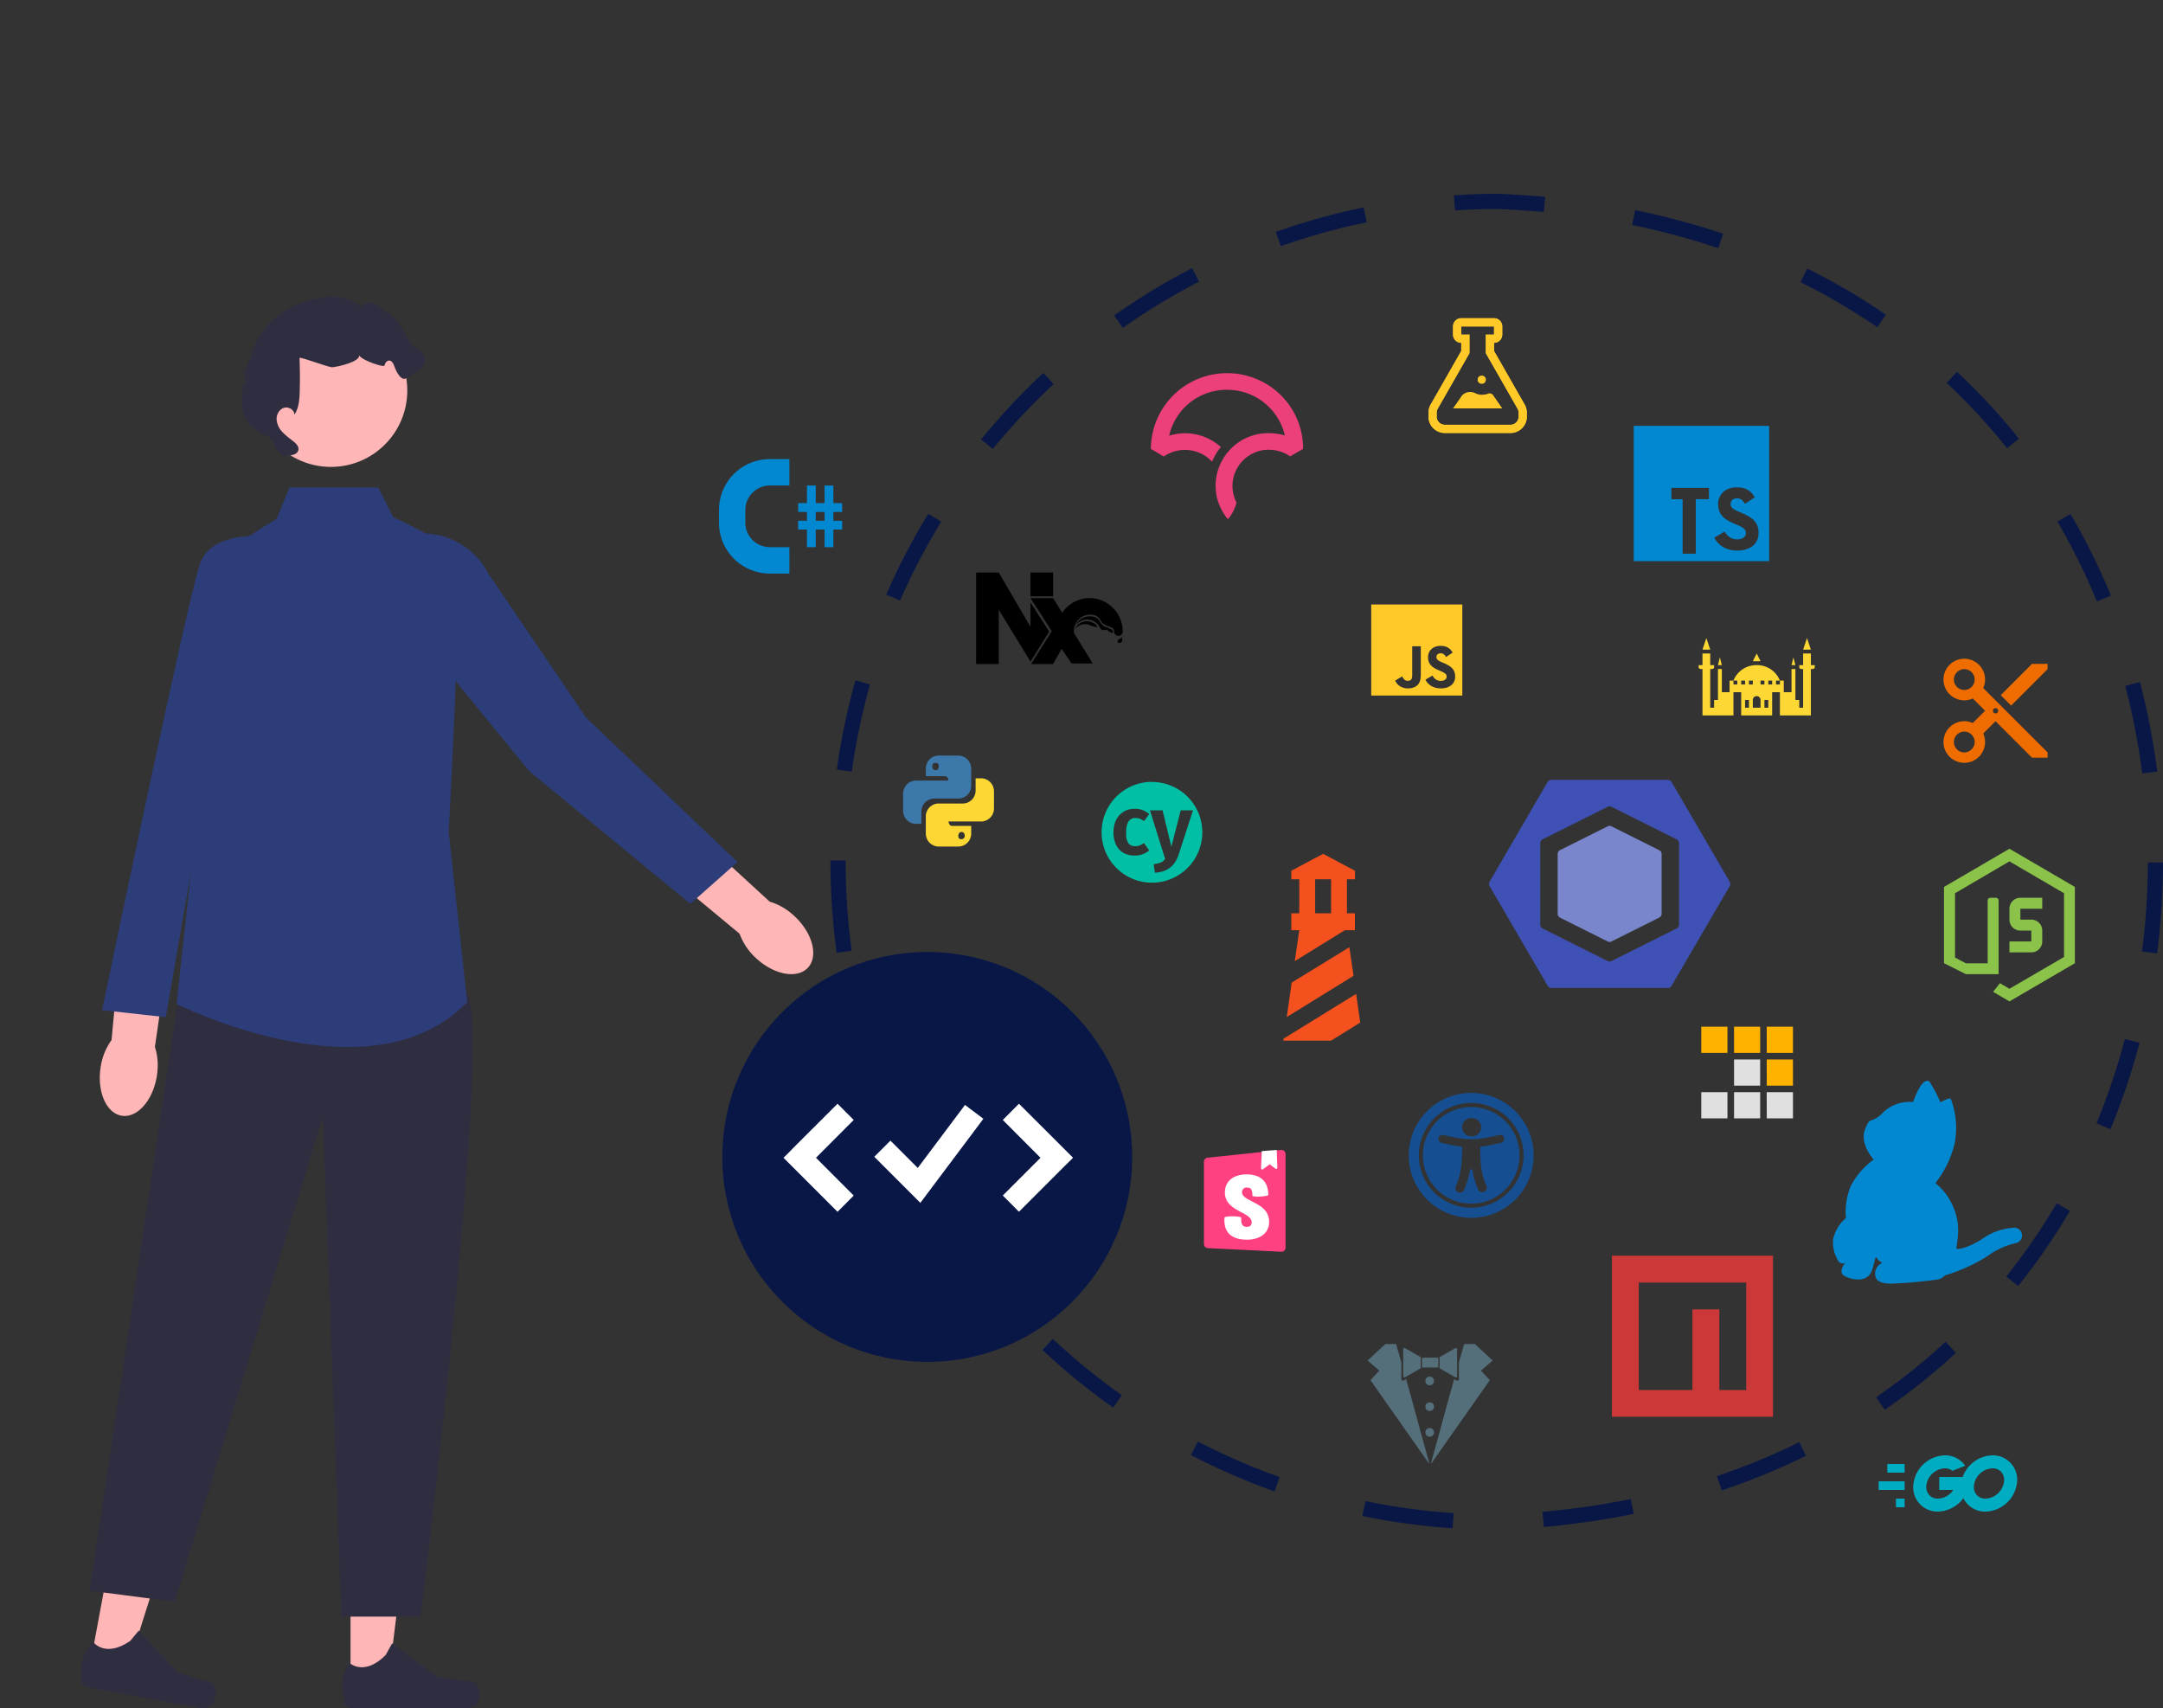 <svg xmlns="http://www.w3.org/2000/svg" xml:space="preserve" width="284.96" height="225.02"><rect width="100%" height="100%" fill="#333333" stroke="none"/><path fill="#091747" d="m191.37 201.33.13-2c-3.9-.26-7.81-.8-11.62-1.58l-.4 1.96c3.9.8 7.9 1.35 11.89 1.62zm12.02-.17c4.03-.37 8.02-.95 11.85-1.72l-.4-1.96c-3.75.76-7.67 1.33-11.63 1.68l.18 2zm-35.48-4.7.67-1.88a85.8 85.8 0 0 1-10.76-4.68l-.92 1.78a87.9 87.9 0 0 0 11 4.79zm58.92-.12a89.63 89.63 0 0 0 11.1-4.56l-.88-1.8a86.79 86.79 0 0 1-10.86 4.47l.64 1.9zm21.47-10.62a82.11 82.11 0 0 0 9.38-7.5l-1.36-1.47a80.04 80.04 0 0 1-9.15 7.32l1.13 1.65zm-101.65-.3 1.15-1.62a86.77 86.77 0 0 1-9.1-7.42l-1.36 1.46a88.8 88.8 0 0 0 9.3 7.59zm119.22-16a83.73 83.73 0 0 0 6.82-9.9l-1.73-1.02a81.71 81.71 0 0 1-6.65 9.66l1.56 1.25zm-136.72-.35 1.55-1.26a86.59 86.59 0 0 1-6.78-9.59l-1.7 1.04a88.7 88.7 0 0 0 6.93 9.81zm148.89-20.31c1.52-3.67 2.8-7.5 3.83-11.38l-1.93-.51c-1 3.8-2.27 7.54-3.75 11.12l1.85.77zm-161.36-.16 1.83-.8a85.48 85.48 0 0 1-3.93-11.06l-1.93.54a87.56 87.56 0 0 0 4.03 11.32zm167.5-23a96 96 0 0 0 .78-11.98h-2c0 3.9-.26 7.85-.76 11.72zm-173.96-.08 1.99-.27c-.53-3.86-.8-7.8-.8-11.71v-.18h-2v.17c0 4.01.28 8.04.81 11.99zm172-23.63 1.98-.25a92.9 92.9 0 0 0-2.28-11.79l-1.94.51a90.84 90.84 0 0 1 2.24 11.53zm-170-.24a85.92 85.92 0 0 1 2.4-11.48l-1.92-.55a87.9 87.9 0 0 0-2.45 11.76l1.98.27zm164.03-22.42 1.85-.76a86.96 86.96 0 0 0-5.32-10.76l-1.73 1a84.77 84.77 0 0 1 5.2 10.52zm-157.67-.11a86.14 86.14 0 0 1 5.42-10.4l-1.7-1.04a88.05 88.05 0 0 0-5.55 10.64l1.83.8zm12.21-19.97a86.83 86.83 0 0 1 8.03-8.56l-1.37-1.46a88.92 88.92 0 0 0-8.2 8.76l1.54 1.26zm133.63-.1 1.56-1.25a82.04 82.04 0 0 0-8.16-8.82l-1.36 1.47a80 80 0 0 1 7.96 8.6zM147.93 43.19a86.4 86.4 0 0 1 10.04-6.09l-.92-1.78a88.4 88.4 0 0 0-10.27 6.24l1.15 1.63zm99.39-.08 1.13-1.65a84.42 84.42 0 0 0-10.35-6.08l-.9 1.79a82.28 82.28 0 0 1 10.12 5.94zm-20.95-10.42.64-1.9a97.71 97.71 0 0 0-11.59-3.11l-.4 1.96c3.9.8 7.71 1.82 11.35 3.05zm-57.63-.26a85.67 85.67 0 0 1 11.31-3.14l-.4-1.96c-3.92.8-7.81 1.89-11.58 3.22l.67 1.88zm34.65-4.5.18-2c-2-.18-4.06-.3-6.12-.4-1.94-.01-3.96.07-5.9.2l.13 2c1.9-.13 3.83-.2 5.73-.2 1.99.09 4.01.22 5.98.4z"/><circle cx="-122.16" cy="152.41" r="27" fill="#091747" transform="scale(-1 1)"/><path fill="#ffb6b6" d="M99.57 126.19c2.37 2.23 5.43 2.81 6.86 1.3 1.41-1.5.65-4.53-1.72-6.76a8.14 8.14 0 0 0-3.31-1.95l-10.15-9.32-4.27 4.86L97.43 123a8.14 8.14 0 0 0 2.14 3.19zM53.4 203.26h-7.22v18.87h4.9z"/><path fill="#2f2e41" d="M62.95 222.02a4.2 4.2 0 0 1 .23 1.37 1.66 1.66 0 0 1-1.66 1.67H46.37c-.62 0-1.13-.5-1.13-1.14v-.63s-.75-1.9.8-4.23c0 0 1.91 1.83 4.77-1.04l.85-1.53 6.11 4.48 3.4.41c.74.1 1.4 0 1.78.64z"/><path fill="#ffb6b6" d="m22.41 202.11-7.1-1.31-3.44 18.54 4.81.9z"/><g stroke-width=".87" transform="matrix(-.56 0 0 .56 207.63 11.5)"><path fill="#2f2e41" d="M320.11 376.42a7.5 7.5 0 0 0 .04 2.5 2.96 2.96 0 0 0 3.46 2.38l26.6-4.94a2.02 2.02 0 0 0 1.61-2.36l-.2-1.1s.7-3.58-2.77-7.18c0 0-2.77 3.84-8.74-.26l-1.98-2.4-9.28 9.84-5.82 1.84c-1.27.4-2.46.43-2.92 1.68zm8.06-166.82 21.51 144.06-20.03 2.61-34.83-114.08-4.36 117.57H271.8S255.67 230 260.44 214.33c4.77-15.68 67.73-4.73 67.73-4.73z"/><path fill="#2c3d79" d="M281.76 94.15h20.9l3.04 7.4s12.2 6.97 12.2 9.58 7.4 68.36 7.4 68.36l3.92 36.14s-45.72 23.08-68.36-.43l4.35-40.06s-3.48-62.7-1.74-65.31c1.74-2.62 14.8-8.71 14.8-8.71z"/><path fill="#2c3d79" d="M275.22 105.38s6.37 9.63 4.36 13.59-33.38 41.96-33.38 41.96l-37.84 31.16-11.09-9.84 35.64-34 23.04-33.97a17.41 17.41 0 0 1 19.27-8.9z"/><path fill="#ffb6b6" d="M347.09 230.5c.9 5.73-1.32 10.85-4.97 11.43s-7.34-3.6-8.25-9.34c-.4-2.51-.2-4.9.46-6.85l-3.55-24.35 11.46-1.42 2.29 24.16a14.53 14.53 0 0 1 2.56 6.36z"/><path fill="#2c3d79" d="M302.5 106.34s18.03-4.04 21.3 5.96c3.28 10 22.95 104.79 22.95 104.79l-14.99 1.66-11.25-64.95-18-47.46z"/><circle cx="292.92" cy="71.33" r="17.97" fill="#ffb6b6"/><path fill="#2f2e41" d="M303.44 86.6c-1.16.05-2.68-.17-2.87-1.31-.14-.8.54-1.5 1.18-2 .88-.7 1.82-1.37 2.58-2.2a4.75 4.75 0 0 0 1.37-3.04c.01-1.14-.66-2.32-1.75-2.65-1.08-.33-2.44.48-2.45 1.61-1.05-1.59-1.19-3.59-1.24-5.5a92.1 92.1 0 0 1-.05-3.33c0-1.52.05-3.04.09-4.56-.75-.04-6.79 2.23-7.66 2.23-.75 0-6.76-1.2-6.36-2.91-.12 1.1-5.86 3.07-5.98 2.5-.12-.58-.54-1.18-1.13-1.15-.61.04-.95.72-1.16 1.3-.46 1.3-1.58 3.54-2.79 2.87-9.1-5.07-1.76-6.65-.68-8.72 1.33-2.53 2.74-5.17 5.1-6.79 2.36-1.61 4.22-3.55 6.08-1.37 4.67-3.4 9.3-2.58 14.73-.64A18.13 18.13 0 0 1 311.7 63.2c.67 2.56 2.46 3.68 1.13 5.96 1.47 1.98.67.86.96 3.3a9.29 9.29 0 0 1-.92 5.67 9.19 9.19 0 0 1-4.76 3.81c-1.94.76-2.27 4.54-4.33 4.84"/></g><path fill="#3f51b5" d="M219.72 102.74h-15.34a.57.57 0 0 0-.5.28l-7.64 13.14a.57.57 0 0 0 0 .57l7.65 13.13a.57.57 0 0 0 .49.29h15.34a.57.57 0 0 0 .5-.29l7.66-13.13a.57.57 0 0 0 0-.57l-7.66-13.14a.57.57 0 0 0-.5-.28zm-7.93 23.86-8.56-4.29a.57.57 0 0 1-.31-.51v-10.71a.57.57 0 0 1 .3-.52l8.57-4.28a.57.57 0 0 1 .52 0l8.57 4.28a.57.57 0 0 1 .32.52v10.71a.57.57 0 0 1-.32.51l-8.57 4.29a.57.57 0 0 1-.52 0z"/><path fill="#7986cb" d="M218.91 120.37v-7.86a.57.57 0 0 0-.32-.51l-6.28-3.14a.57.57 0 0 0-.52 0l-6.28 3.14a.57.57 0 0 0-.3.51v7.86a.57.57 0 0 0 .3.51l6.28 3.14a.57.57 0 0 0 .52 0l6.28-3.14a.57.57 0 0 0 .32-.51z"/><path fill="none" d="M254.35 81.84v-2.86h1.34v-5.72h-1.34v-1.43l5.35-2.86 5.37 2.86v1.42h-1.34v5.73h1.34v2.86h-1.67l-8.45 5.22.74-5.2h-1.34Zm6.7-2.86v-5.72h-2.67v5.72Zm-8.04 21.46.05-.35 12.23-7.52.7 4.83-4.95 3.04Zm1.42-9.77 9.7-5.97.7 4.82-11.25 6.94.82-5.8Z"/><path fill="#cb3837" d="M212.36 165.42v21.22h21.22v-21.22zm17.69 17.69h-3.54v-10.62h-3.54v10.62h-7.07v-14.15h14.15z"/><path fill="#8bc34a" d="M264.73 124.02v1.44h2.88a1.43 1.43 0 0 0 1.44-1.44v-1.43a1.43 1.43 0 0 0-1.44-1.44h-1.44v-1.44h2.88v-1.44h-2.88a1.43 1.43 0 0 0-1.44 1.44v1.44a1.43 1.43 0 0 0 1.44 1.44h1.44v1.43z"/><path fill="#8bc34a" d="m264.73 111.81-8.62 5.03v10.05l2.88 1.44h4.31v-9.7a.36.36 0 0 0-.36-.36h-.72a.36.36 0 0 0-.36.37v8.26h-2.87l-1.43-.75v-8.48l7.17-4.2 7.19 4.2v8.4l-7.19 4.19-1.25-.74-.9 1.14 2.15 1.26 8.62-5.03v-10.05z"/><path fill="#0288d1" d="M215.23 56.1h17.84v17.82h-17.84V56.1m10.61 14.73c.5.96 1.5 1.7 3.06 1.7 1.59 0 2.78-.81 2.78-2.33 0-1.4-.8-2.02-2.23-2.63l-.42-.18c-.72-.31-1.03-.52-1.03-1.01 0-.41.31-.73.8-.73.48 0 .8.21 1.08.73l1.3-.86c-.54-.96-1.31-1.32-2.38-1.32-1.5 0-2.45.95-2.45 2.2 0 1.37.8 2.02 2.01 2.53l.42.18c.77.34 1.23.54 1.23 1.12 0 .48-.45.82-1.14.82-.83 0-1.3-.43-1.66-1.02l-1.37.8m-.7-6.56h-4.95v1.5h1.48v7.17h1.74v-7.18h1.73zM265.57 163.76a10.01 10.01 0 0 0-3.77 1.74 22.8 22.8 0 0 1-5.58 2.52 1.56 1.56 0 0 1-.93.53 59.36 59.36 0 0 1-6.16.55c-1.1.01-1.79-.28-1.98-.74a1.5 1.5 0 0 1 .83-1.98 3.6 3.6 0 0 1-.5-.36c-.16-.17-.33-.5-.38-.37-.21.53-.33 1.81-.9 2.39-.8.8-2.3.53-3.18.06-.97-.51.07-1.73.07-1.73a.7.7 0 0 1-.95-.33 4.63 4.63 0 0 1-.64-2.8 5.22 5.22 0 0 1 1.69-2.79 8.9 8.9 0 0 1 .63-4.2 9.97 9.97 0 0 1 3.02-3.49s-1.85-2.04-1.16-3.9c.45-1.2.63-1.18.77-1.24a3.47 3.47 0 0 0 1.39-.82 5.02 5.02 0 0 1 4.2-1.62s1.1-3.37 2.14-2.71a17.51 17.51 0 0 1 1.46 2.75s1.23-.71 1.37-.45a10.81 10.81 0 0 1 .5 5.86 13.37 13.37 0 0 1-2.49 5.16c-.13.21 1.49.9 2.5 3.7.94 2.58.1 4.74.25 4.98l.04.06s1.07.09 3.23-1.25a8.1 8.1 0 0 1 4.08-1.53 1.03 1.03 0 0 1 .46 2.02z"/><path fill="none" d="M165.57 115.2a10.08 10.08 0 0 0-10.08 10.08 10.08 10.08 0 0 0 10.08 10.08 10.08 10.08 0 1 0 0-20.16Zm-4.73 12.25c.33.43.77.61 1.4.61.3 0 .58-.03.84-.14.26-.1.55-.26.91-.47l1.03 1.46a4.37 4.37 0 0 1-2.9 1.03 4.54 4.54 0 0 1-2.26-.56 3.69 3.69 0 0 1-1.47-1.6 5.64 5.64 0 0 1-.5-2.46c0-.92.16-1.76.5-2.46a3.88 3.88 0 0 1 1.47-1.68c.62-.4 1.39-.59 2.24-.59a4.17 4.17 0 0 1 2.92 1.06l-1.02 1.4a4.02 4.02 0 0 0-.85-.48 2.3 2.3 0 0 0-.87-.15c-1.25 0-1.88.96-1.88 2.9-.03.99.15 1.68.45 2.12zm10.08 2.27a5.28 5.28 0 0 1-1.69 2.6 5.5 5.5 0 0 1-3.07 1.07l-.25-1.73c.83-.1 1.46-.3 1.86-.58.15-.11.44-.45.44-.45l-3.04-9.74h2.52l1.76 7.28 1.88-7.28h2.45zM211.52 164.43h20.4v20.33h-20.4z"/><path fill="#ff4081" d="m168.8 164.9-9.68-.48a.54.54 0 0 1-.51-.54v-10.83a.54.54 0 0 1 .48-.54l9.68-1.02a.54.54 0 0 1 .59.54v12.33a.54.54 0 0 1-.56.54z"/><path fill="#fff" d="m166.13 153.92.1-2.28 1.97-.15.08 2.35a.15.15 0 0 1-.15.15.16.16 0 0 1-.1-.03l-.76-.58-.89.66a.16.16 0 0 1-.21-.03.15.15 0 0 1-.04-.1Zm-1.14 3.57c0 .26 1.85.14 2.1-.05 0-1.78-1-2.73-2.85-2.73-1.84 0-2.87.96-2.87 2.4 0 2.49 3.53 2.53 3.53 3.9a.55.55 0 0 1-.63.6c-.56 0-.78-.27-.75-1.2 0-.2-2.15-.27-2.2 0-.17 2.26 1.3 2.9 2.98 2.9 1.63 0 2.9-.83 2.9-2.33 0-2.67-3.57-2.6-3.57-3.93a.58.58 0 0 1 .67-.6c.26 0 .73.04.69 1.04z"/><path fill="currentColor" d="m138.26 83.14-2.5 4.02-4.18-6.84v7.16h-2.98V75.42h2.98l4.18 7.16v-3.22l2.42 3.78zm.48-4.58v-3.14h-2.98v3.14zm4.5 3.29a1.6 1.6 0 0 0-1.6 1.05 1.6 1.6 0 0 1 1.92-.56c.33.15.81.32 1.05.23a1.69 1.69 0 0 0-1.36-.72zm2.74.8c-.32 0-.64-.16-.88-.47l-.17-.25a1.69 1.69 0 0 0-.4-.48 1.6 1.6 0 0 0-.97-.25 2.01 2.01 0 0 0-1.85 1.21 1.85 1.85 0 0 1 3.22.33.64.64 0 0 0 .73.23c.4 0 .32.33.96.41v-.09c0-.32-.23-.39-.63-.55zm1.61 1.05a.56.56 0 0 0 .32-.48 4.4 4.4 0 0 0-4.35-4.43 4.35 4.35 0 0 0-3.62 1.93l-1.2-1.93h-2.98l2.81 4.36-2.73 4.33h2.9l1.12-2.01 1.3 1.93h2.8l-2.48-4.02a.56.56 0 0 1 0-.24 2.18 2.18 0 0 1 2.08-2.18c1.21 0 1.37.73 1.62 1.05.56.65 1.6.4 1.6 1.2a.56.56 0 0 0 .81.49zm.32.16c-.16.25-.48.25-.64.48-.09.25.08.33.08.33s.31.15.48-.24v-.57z"/><path fill="#e0e0e0" d="M224.13 143.88h3.45v3.45h-3.45zm4.32 0h3.44v3.45h-3.44zm4.3 0h3.46v3.45h-3.45zm-4.3-4.31h3.44v3.45h-3.44z"/><path fill="#ffb300" d="M224.13 135.25h3.45v3.45h-3.45zm4.32 0h3.44v3.45h-3.44zm4.3 0h3.46v3.45h-3.45zm0 4.32h3.46v3.45h-3.45z"/><path fill="#3c78aa" d="M123.68 99.53a1.71 1.71 0 0 0-1.71 1.72v1h2.57c.23 0 .42.35.42.58h-4.28a1.71 1.71 0 0 0-1.7 1.71v2.27a1.71 1.71 0 0 0 1.7 1.72h.71v-1.61a1.7 1.7 0 0 1 1.7-1.72h3.16a1.7 1.7 0 0 0 1.7-1.7v-2.25a1.71 1.71 0 0 0-1.7-1.71Zm-.43.97c.24 0 .43.07.43.43s-.19.53-.43.53-.43-.18-.43-.53c0-.36.2-.43.43-.43z"/><path fill="#fdd835" d="M128.53 102.53v1.6a1.7 1.7 0 0 1-1.7 1.72h-3.15a1.7 1.7 0 0 0-1.71 1.7v2.25a1.71 1.71 0 0 0 1.71 1.72h2.57a1.71 1.71 0 0 0 1.7-1.71v-1.01h-2.57c-.23 0-.42-.34-.42-.58h4.28a1.71 1.71 0 0 0 1.71-1.71v-2.26a1.71 1.71 0 0 0-1.7-1.72Zm-5.77 2.7h.02zm3.92 4.37c.23 0 .42.17.42.53a.43.43 0 0 1-.42.42c-.24 0-.43-.07-.43-.42s.19-.53.43-.53z"/><path fill="none" d="m156.22 93.7-3.15 3.15 1.05 1.05 3.68-3.68v-.52m-5.25 5a.26.26 0 1 1 0-.53.26.26 0 0 1 0 .52zm-3.15 3.93a1.05 1.05 0 1 1 0-2.1 1.05 1.05 0 0 1 0 2.1zm0-6.3a1.05 1.05 0 1 1 0-2.1 1.05 1.05 0 0 1 0 2.1zm1.9-.19c.13-.26.2-.55.2-.86a2.1 2.1 0 1 0-2.1 2.1c.3 0 .6-.07.86-.19l1.24 1.24-1.24 1.24a2.05 2.05 0 0 0-.86-.19 2.1 2.1 0 1 0 2.1 2.1c0-.3-.07-.6-.2-.86l1.25-1.24 3.67 3.68h1.58v-.53z"/><path fill="#f4511e" d="M170.12 122.54v-2.23h1.05v-4.48h-1.05v-1.12l4.19-2.23 4.2 2.23v1.12h-1.06v4.48h1.05v2.23h-1.32l-6.6 4.07.59-4.07h-1.05zm5.24-2.23v-4.48h-2.1v4.48zm-6.29 16.78.04-.27 9.55-5.89.54 3.78-3.84 2.38zm1.1-7.65 7.6-4.66.55 3.77-8.8 5.43.65-4.53z"/><path fill="none" d="m137.35 151.94-5-5-1.76 1.77 4.11 4.12-4.11 4.11 1.76 1.77 5-5 .89-.88zm-29.76 0 5-5 1.76 1.77-4.11 4.12 4.11 4.12-1.76 1.77-5-5-.89-.89.89-.88Zm20.88-3.35-6 8-.86 1.15-1.02-1.02-4-4 1.76-1.76 2.98 2.98 5.14-6.86 2 1.5z" clip-rule="evenodd"/><path fill="#ffca28" d="M180.65 79.63h12v12h-12v-12m3.15 10.03c.27.57.8 1.03 1.7 1.03 1 0 1.68-.53 1.68-1.7v-3.85h-1.13v3.83c0 .57-.24.72-.6.72-.39 0-.55-.27-.73-.58l-.92.55m3.99-.12c.33.65 1 1.15 2.06 1.15s1.86-.55 1.86-1.57c0-.94-.54-1.36-1.5-1.77l-.28-.12c-.48-.2-.69-.35-.69-.68 0-.27.2-.49.54-.49.32 0 .53.14.73.49l.87-.58c-.37-.64-.89-.89-1.6-.89-1 0-1.65.64-1.65 1.49 0 .92.54 1.35 1.35 1.7l.28.12c.52.23.83.37.83.75 0 .32-.3.56-.77.56-.55 0-.87-.3-1.11-.7z"/><g fill="#ffca28" transform="matrix(.54 0 0 .54 186.03 40.84)"><path d="M20 4v2h-2v4.53l.26.46 7.48 13.08a2 2 0 0 1 .26 1V26a2 2 0 0 1-2 2H8a2 2 0 0 1-2-2v-.94a2 2 0 0 1 .26-.99l7.48-13.08.26-.46V6h-2V4h8m0-2h-8a2 2 0 0 0-2 2v2a2 2 0 0 0 2 2v2L4.53 23.08A4 4 0 0 0 4 25.06V26a4 4 0 0 0 4 4h16a4 4 0 0 0 4-4v-.94a4 4 0 0 0-.53-1.98L20 10V8a2 2 0 0 0 2-2V4a2 2 0 0 0-2-2Z"/><path d="M20 4v2h-2v4.53l.26.46 7.48 13.08a2 2 0 0 1 .26 1V26a2 2 0 0 1-2 2H8a2 2 0 0 1-2-2v-.94a2 2 0 0 1 .26-.99l7.48-13.08.26-.46V6h-2V4h8m0-2h-8a2 2 0 0 0-2 2v2a2 2 0 0 0 2 2v2L4.53 23.08A4 4 0 0 0 4 25.06V26a4 4 0 0 0 4 4h16a4 4 0 0 0 4-4v-.94a4 4 0 0 0-.53-1.98L20 10V8a2 2 0 0 0 2-2V4a2 2 0 0 0-2-2Z"/><circle cx="17" cy="17" r="1"/><path d="M19.72 20.71a1 1 0 0 0-1.13-.31 4.86 4.86 0 0 1-1.18.26 3.95 3.95 0 0 1-1.87-.3 2.74 2.74 0 0 0-3.37.5 1.95 1.95 0 0 0-.23.35L10 24h12z"/></g><g fill="#546e7a" fill-rule="evenodd" transform="matrix(.04 0 0 .04 180.17 177.02)"><path d="M208.8 393.05c45.06-161.12 43.75-161.85 76.32-276.73l7.83 4.52c4.26 2.46 7.74.45 7.74-4.45V61.6c8.64-30.27 15.42-53.66 17.4-60.7h35.29l58.61 54.31-38.5 33.27 29.12 31.48-191.86 273.09c-.94 1.54-2.25 1.19-1.95 0zm20.96-347.28c1.73 0 3.15.96 3.15 2.15v28.07c0 1.19-1.42 2.15-3.15 2.15h-47.4c-1.74 0-3.15-.96-3.15-2.15V47.92c0-1.19 1.41-2.15 3.16-2.15h47.4z"/><path d="m288.26 14.69-52.14 30.1c.6.92.97 1.98.97 3.13V76c0 1.46-.56 2.77-1.5 3.83l52.67 30.4c3.59 2.08 6.54.38 6.54-3.76V18.46c0-4.15-2.95-5.84-6.54-3.77zM175.02 76V47.92c0-1.15.37-2.2.97-3.13l-52.14-30.1c-3.6-2.07-6.53-.38-6.53 3.77v88c0 4.15 2.93 5.85 6.53 3.77l52.66-30.4A5.77 5.77 0 0 1 175 76z"/><path d="M201.25 393.05h1.95c-45.05-161.12-43.76-161.85-76.32-276.73l-7.84 4.52c-4.25 2.46-7.73.45-7.73-4.45V61.6C102.66 31.33 95.89 7.94 93.9.9H58.6L.02 55.22 38.5 88.48 9.39 119.96Z"/><circle cx="204.57" cy="122.54" r="14.23"/><circle cx="204.57" cy="207.16" r="14.23"/><circle cx="204.57" cy="291.78" r="14.23"/></g><path fill="#154f92" d="M193.82 145.3a6.9 6.9 0 1 1 0 13.8 6.9 6.9 0 0 1 0-13.8m0-1.32a8.22 8.22 0 1 0 0 16.45 8.22 8.22 0 0 0 0-16.45zm0 1.86a6.36 6.36 0 1 0 0 12.73 6.36 6.36 0 0 0 0-12.73zm0 1.46a1.2 1.2 0 1 1 0 2.39 1.2 1.2 0 0 1 0-2.4zm3.9 3.25c-.95.22-1.84.42-2.72.52.02 3.35.4 4.08.83 5.16a.6.6 0 1 1-1.12.43c-.28-.73-.56-1.34-.73-2.6h-.32c-.18 1.26-.45 1.86-.74 2.6a.6.6 0 1 1-1.11-.43c.42-1.08.8-1.8.83-5.16-.89-.1-1.78-.3-2.73-.52a.53.53 0 1 1 .25-1.03c3.2.75 4.12.75 7.32 0a.53.53 0 1 1 .24 1.03z"/><path fill="#ec407a" fill-rule="evenodd" d="M161.65 49.16a10.02 10.02 0 0 0-10.03 9.95v.03l1.7 1 .03-.02a4.9 4.9 0 0 1 3.64-.77 4.75 4.75 0 0 1 2.4 1.19l.29.27.17-.36c.16-.35.34-.68.55-.98a7.78 7.78 0 0 1 .27-.37l.18-.22-.22-.17a7 7 0 0 0-3.24-1.52 7.16 7.16 0 0 0-3.36.2 7.76 7.76 0 0 1 7.63-6.04 7.78 7.78 0 0 1 5.51 2.26 7.68 7.68 0 0 1 2.1 3.76 7.18 7.18 0 0 0-2.1-.31h-.12a7.26 7.26 0 0 0-.83.06h-.03a6.4 6.4 0 0 0-.33.05 7.34 7.34 0 0 0-.47.1l-.11.03-.4.12-.03.01a7.1 7.1 0 0 0-.88.37h-.02a6.56 6.56 0 0 0-.4.22l-.02.02a6.8 6.8 0 0 0-1.77 1.52l-.07.07a6.78 6.78 0 0 0-.55.8l-.05.09a6.8 6.8 0 0 0-.2.36l-.01.02a7.06 7.06 0 0 0-.37.9l-.02.04a6.87 6.87 0 0 0-.34 2.26v.1a9.45 9.45 0 0 0 .02.32l.01.16.03.19v.03l.01.09.05.32a7.1 7.1 0 0 0 1.46 3.05l.04.05.03-.05a5.53 5.53 0 0 0 1.1-2.15v-.02a4.7 4.7 0 0 1-.53-2.17 4.79 4.79 0 0 1 4.5-4.77h.17a4.96 4.96 0 0 1 2.9.85l.03.02 1.68-.98.02-.01v-.03a9.84 9.84 0 0 0-2.93-7.04 10 10 0 0 0-7.09-2.9"/><path fill="#00acc1" d="M248.64 192.86h2.28V194h-2.28zm-1.14 2.28h3.42v1.14h-3.42zm2.28 2.28h1.14v1.14h-1.14zm9.66-2.85h-3.96v1.71h1.85a2.52 2.52 0 0 1-2.02 1.14 1.51 1.51 0 0 1-1.17-.49 1.63 1.63 0 0 1-.35-1.3 2.57 2.57 0 0 1 2.43-2.2 1.55 1.55 0 0 1 1 .33l1.68-.67a3.2 3.2 0 0 0-2.68-1.37 4.3 4.3 0 0 0-4.13 3.7 3.2 3.2 0 0 0 3.22 3.71 4.3 4.3 0 0 0 4.13-3.7 3.65 3.65 0 0 0 0-.86Z"/><path fill="#00acc1" d="M262.5 191.72a4.3 4.3 0 0 0-4.14 3.7 3.2 3.2 0 0 0 3.22 3.71 4.3 4.3 0 0 0 4.13-3.7 3.2 3.2 0 0 0-3.22-3.71Zm1.51 3.5a2.57 2.57 0 0 1-2.43 2.2 1.51 1.51 0 0 1-1.17-.49 1.63 1.63 0 0 1-.35-1.3 2.57 2.57 0 0 1 2.43-2.2 1.51 1.51 0 0 1 1.17.49 1.62 1.62 0 0 1 .35 1.3z"/><path fill="#fdd835" d="M238.57 87.62v-1.53h-1.02v1.53h-.51v.25a.26.26 0 0 0 .26.26h.25v5.1h-.51v-1.02h-.51v-4.08h-.51v3.06H235v-1.53h-.51v.51h-.51v-.51h.51a3.24 3.24 0 0 0-3.06-2.04 3.24 3.24 0 0 0-3.06 2.04h.51v.51h-.51v-.51h-.51v1.53h-1.02v-3.06h-.51v4.08h-.51v1.02h-.51v-5.1h.26a.26.26 0 0 0 .25-.26v-.25h-.51v-1.53h-1.02v1.53h-.51v.25a.26.26 0 0 0 .26.26h.25v6.12h4.08v-3.06h1.02v3.06h4.08v-3.06h1.02v3.06h4.08v-6.12h.26a.26.26 0 0 0 .25-.26v-.25Zm-8.16 5.61h-.51v-1.02h.51zm1.53 0h-1.02v-1.02a.51.51 0 0 1 1.02 0zm1.02 0h-.51v-1.02h.51zm-.51-3.57v.51h-.51v-.51zm-1.53 0v.51h-.51v-.51zm-1.53 0h.51v.51h-.51zm3.57.51v-.51h.51v.51zm-8.67-4.59h1.02l-.51-1.53zm13.26 0h1.02l-.51-1.53z"/><path fill="#fdd835" d="M230.92 87.11h1.02l-.51-1.02zm5.1.51h.51l-.26-1.02zm-9.69 0h.51l-.26-1.02z"/><path fill="#0288d1" d="M110.95 67.44v-1.16h-1.16v-2.32h-1.16v2.32h-1.16v-2.32h-1.16v2.32h-1.16v1.16h1.16v1.16h-1.16v1.16h1.16v2.32h1.16v-2.32h1.16v2.32h1.16v-2.32h1.16V68.6h-1.16v-1.16zm-2.32 1.16h-1.16v-1.16h1.16zm-7.22 3.48a3.23 3.23 0 0 1-3.22-3.22v-1.68a3.23 3.23 0 0 1 3.22-3.22H104v-3.48h-2.58a6.7 6.7 0 0 0-6.7 6.7v1.68a6.7 6.7 0 0 0 6.7 6.7H104v-3.48z"/><g fill="none"><path fill="#fff" fill-rule="evenodd" d="m140.29 151.44-6.05-6.04-2.13 2.14 4.97 4.98-4.97 4.97 2.13 2.14 6.05-6.05 1.08-1.06zm-36 0 6.05-6.04 2.13 2.14-4.97 4.98 4.97 4.98-2.13 2.14-7.12-7.12 1.08-1.07zm25.26-4.05-7.26 9.68-1.04 1.39-6.07-6.07 2.13-2.13 3.6 3.6 6.22-8.3 2.42 1.82z" clip-rule="evenodd"/><path fill="#00bfa5" d="M151.76 103a6.63 6.63 0 0 0-6.63 6.64 6.63 6.63 0 0 0 6.63 6.64 6.63 6.63 0 1 0 0-13.27zm-3.11 8.07c.21.29.5.4.91.4.2 0 .4-.02.56-.09.17-.07.36-.17.6-.31l.68.96c-.56.46-1.18.68-1.9.68-.59 0-1.07-.12-1.5-.36a2.43 2.43 0 0 1-.97-1.06 3.72 3.72 0 0 1-.34-1.62c0-.6.12-1.16.34-1.62a2.56 2.56 0 0 1 .97-1.1c.4-.27.91-.4 1.47-.4a2.75 2.75 0 0 1 1.93.7l-.68.92a2.65 2.65 0 0 0-.55-.31c-.17-.07-.39-.1-.58-.1-.82 0-1.23.63-1.23 1.9-.03.66.1 1.12.29 1.4zm6.63 1.5c-.24.74-.6 1.3-1.1 1.7-.51.42-1.19.64-2.03.7l-.17-1.13c.55-.07.96-.19 1.23-.38.1-.07.29-.3.29-.3l-2-6.41h1.66l1.16 4.8 1.23-4.8h1.62z"/><path fill="#ef6c00" d="m267.7 87.46-4.12 4.12 1.37 1.37 4.8-4.8v-.7m-6.85 6.53a.34.34 0 1 1 0-.69.34.34 0 0 1 0 .69zm-4.12 5.14a1.37 1.37 0 1 1 0-2.74 1.37 1.37 0 0 1 0 2.74zm0-8.23a1.37 1.37 0 1 1 0-2.74 1.37 1.37 0 0 1 0 2.74zm2.5-.25c.15-.34.24-.72.24-1.12a2.74 2.74 0 1 0-2.74 2.74c.4 0 .78-.09 1.12-.25l1.62 1.62-1.62 1.62a2.67 2.67 0 0 0-1.12-.24 2.74 2.74 0 1 0 2.74 2.74c0-.4-.09-.78-.24-1.13l1.62-1.61 4.8 4.8h2.06v-.69z"/></g></svg>